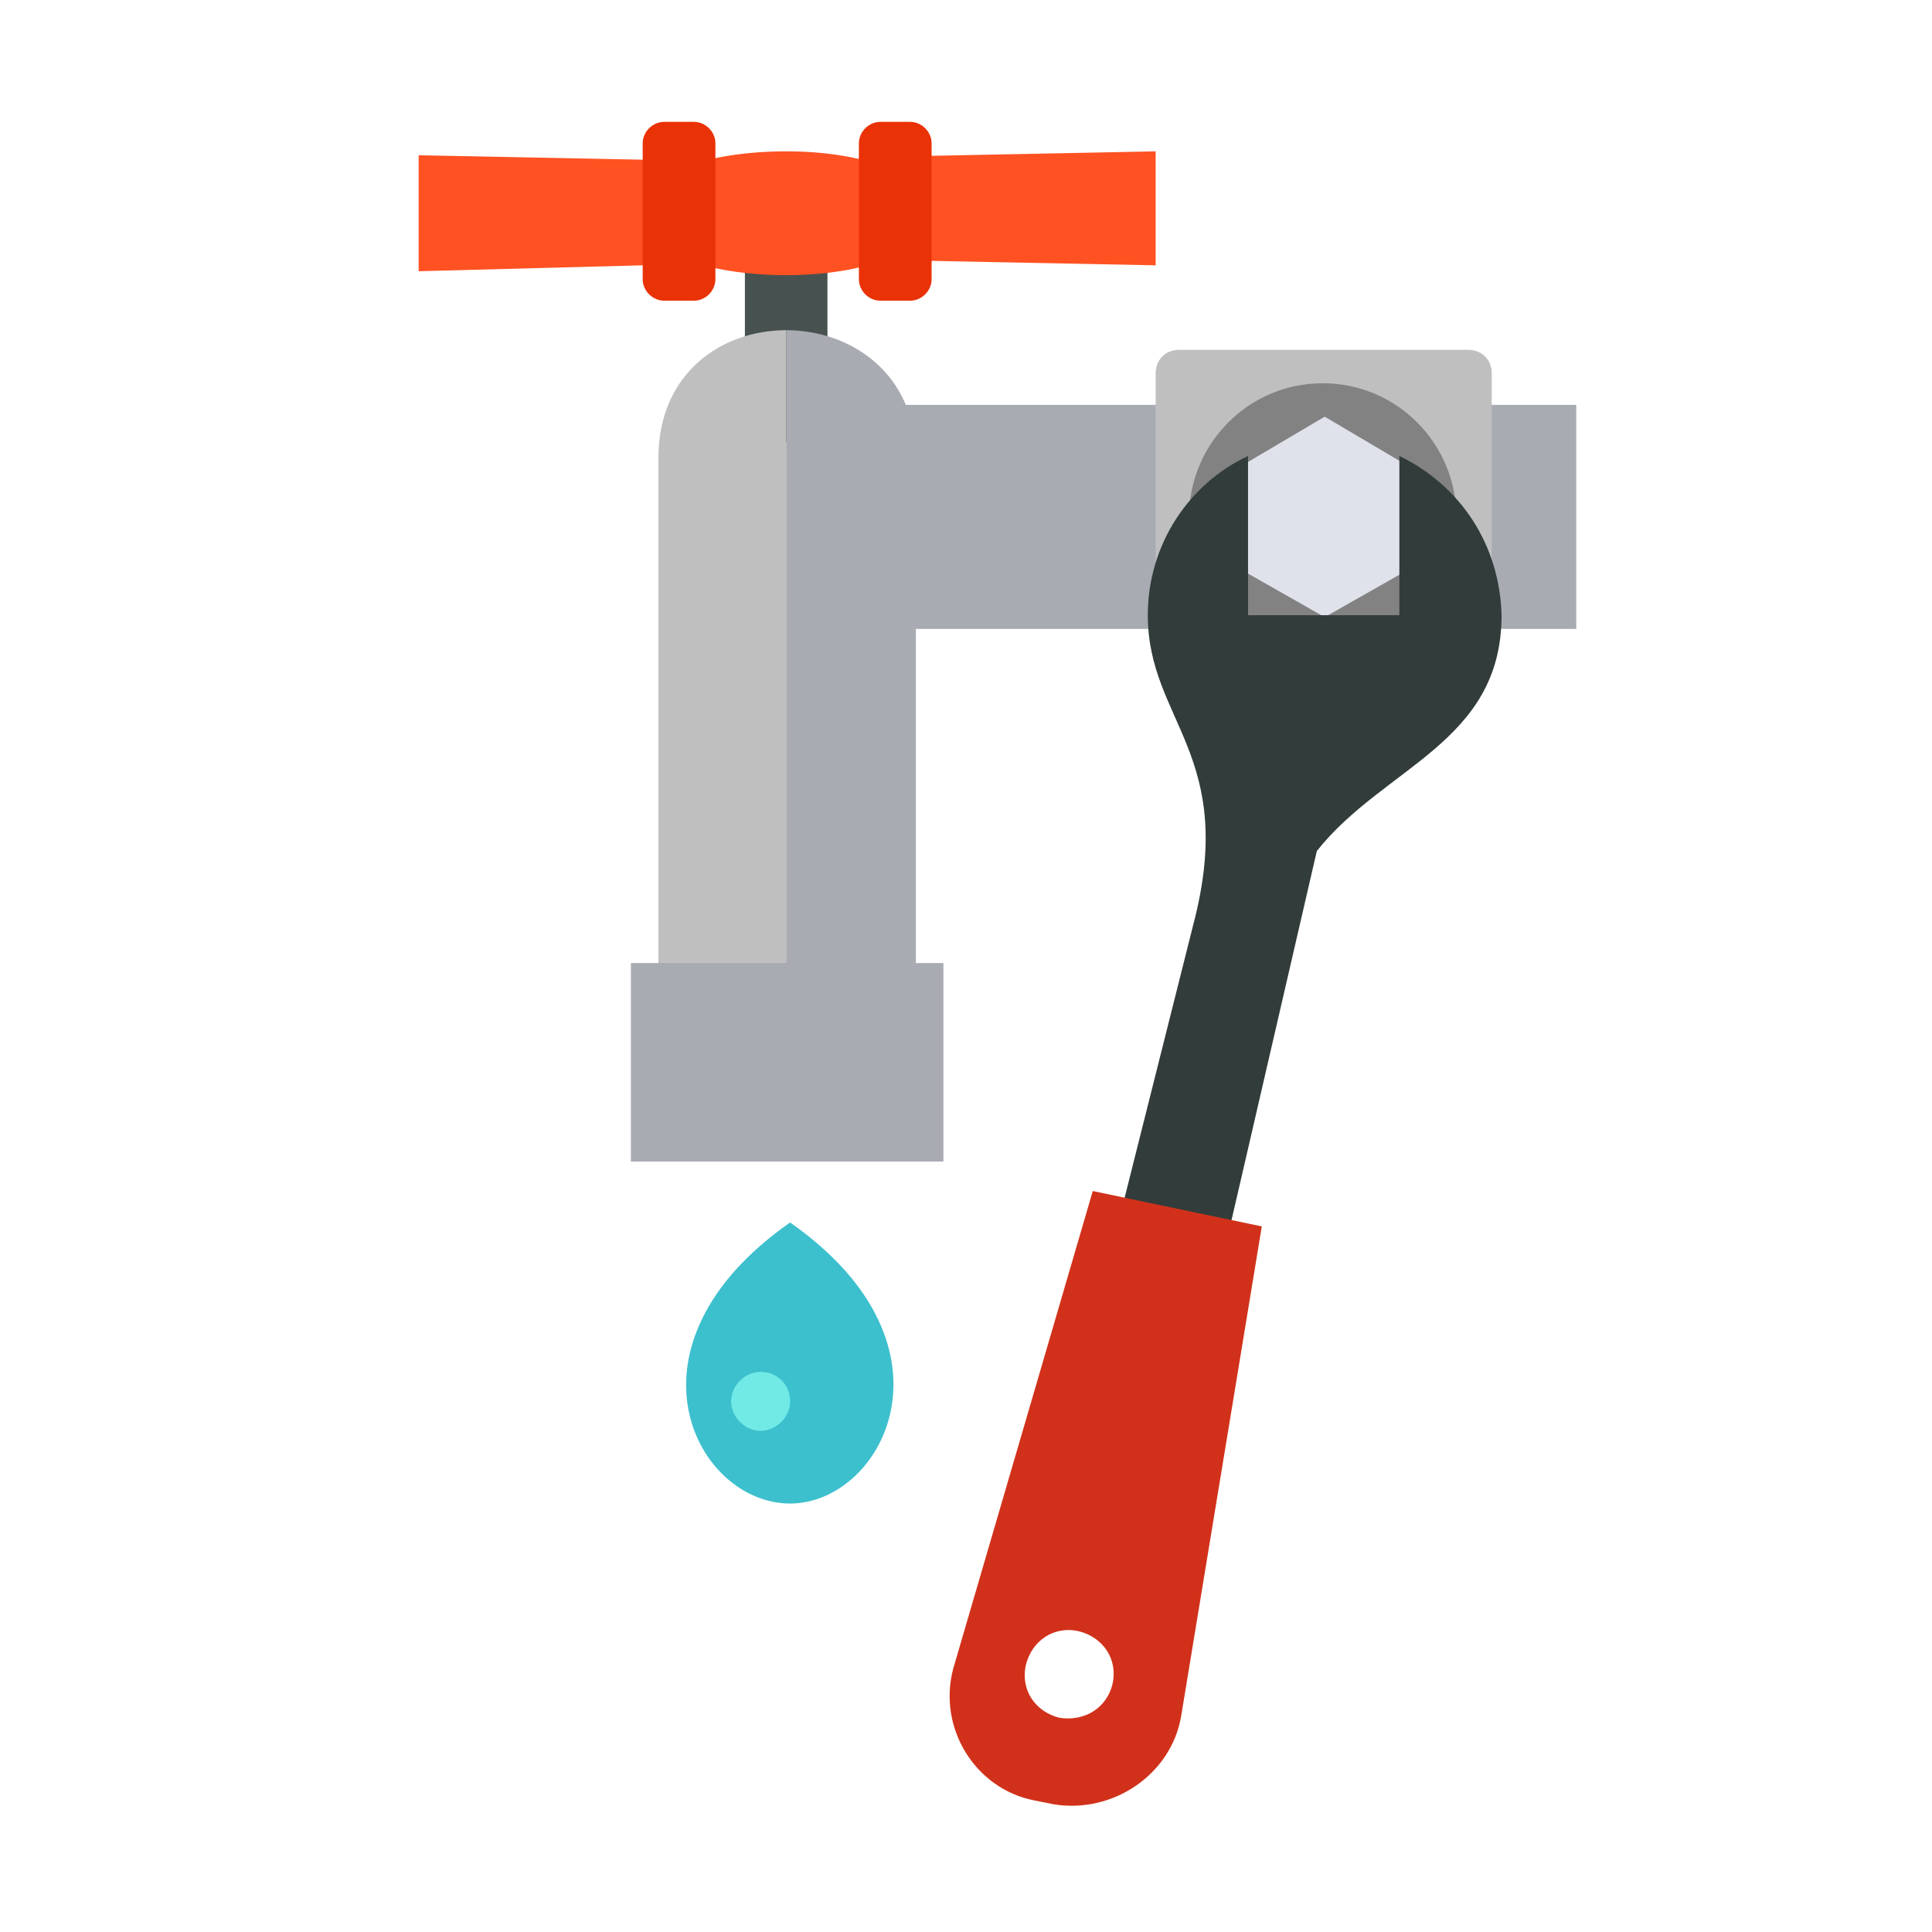 <?xml version="1.0" encoding="utf-8"?>
<!-- Generator: Adobe Illustrator 23.0.1, SVG Export Plug-In . SVG Version: 6.00 Build 0)  -->
<svg version="1.1" id="Laag_1" xmlns="http://www.w3.org/2000/svg" xmlns:xlink="http://www.w3.org/1999/xlink" x="0px" y="0px"
	 viewBox="0 0 98.3 98.3" style="enable-background:new 0 0 98.3 98.3;" xml:space="preserve">
<style type="text/css">
	.st0{fill:#3DC0CD;}
	.st1{fill:#475150;}
	.st2{fill:#FF5122;}
	.st3{fill:#EA3207;}
	.st4{fill:#A9ABB3;}
	.st5{fill:#BFBFBF;}
	.st6{fill:#71EAE6;}
	.st7{fill:#828282;}
	.st8{fill:#E0E2EB;}
	.st9{fill:#313C3B;}
	.st10{fill:#D1311A;}
</style>
<g>
	<path class="st0" d="M40.2,62.2c-9,6.3-4.8,14.3,0,14.3C44.9,76.5,49.2,68.5,40.2,62.2z"/>
	<rect x="37.9" y="10.9" class="st1" width="4.2" height="11.6"/>
	<path class="st2" d="M45.3,8.6v4.5C43.9,13.7,42,14,40,14c-2,0-3.8-0.3-5.2-0.8V8.5C36.1,8,38,7.7,40,7.7C42,7.7,43.9,8,45.3,8.6z"
		/>
	<g>
		<g>
			<polygon class="st2" points="36.4,13.4 21.3,13.8 21.3,7.9 36.4,8.2 			"/>
			<path class="st3" d="M36.4,14.2c0,0.6-0.5,1.1-1.1,1.1h-1.5c-0.6,0-1.1-0.5-1.1-1.1V7.3c0-0.6,0.5-1.1,1.1-1.1h1.5
				c0.6,0,1.1,0.5,1.1,1.1V14.2z"/>
		</g>
		<g>
			<polygon class="st2" points="43.7,8 58.8,7.7 58.8,13.5 43.7,13.2 			"/>
			<path class="st3" d="M43.7,7.3c0-0.6,0.5-1.1,1.1-1.1h1.5c0.6,0,1.1,0.5,1.1,1.1v6.9c0,0.6-0.5,1.1-1.1,1.1h-1.5
				c-0.6,0-1.1-0.5-1.1-1.1V7.3z"/>
		</g>
	</g>
	<rect x="42.8" y="20.6" class="st4" width="37.4" height="11.4"/>
	<path class="st5" d="M40,16.8v39.2h-6.5V23.3C33.5,19,36.7,16.8,40,16.8z"/>
	<rect x="32.1" y="49" class="st4" width="15.9" height="10.1"/>
	<path class="st6" d="M40.2,71.3c0,0.8-0.7,1.5-1.5,1.5c-0.8,0-1.5-0.7-1.5-1.5c0-0.8,0.7-1.5,1.5-1.5
		C39.5,69.8,40.2,70.4,40.2,71.3z"/>
	<path class="st4" d="M46.6,23.3v32.7H40V16.8C43.3,16.8,46.6,19,46.6,23.3z"/>
	<path class="st5" d="M75.9,33.7c0,0.7-0.5,1.2-1.2,1.2H60c-0.7,0-1.2-0.5-1.2-1.2V19c0-0.7,0.5-1.2,1.2-1.2h14.7
		c0.7,0,1.2,0.5,1.2,1.2V33.7z"/>
	<path class="st7" d="M74.1,26.3c0,3.7-3,6.8-6.8,6.8c-3.7,0-6.8-3-6.8-6.8c0-3.7,3-6.8,6.8-6.8C71.1,19.5,74.1,22.6,74.1,26.3z"/>
	<polygon class="st8" points="63,23.8 67.4,21.2 71.8,23.8 71.8,28.9 67.4,31.4 63,28.9 	"/>
	<path class="st9" d="M71.2,23.2v8.1h-7.7v-8.1c-3,1.4-5.1,4.5-5.1,8.1c0,5.4,4.6,7.1,2.3,15.8l0,0l-4.4,17.5l5.5,1.2L67,43.3
		c3.4-4.3,9.4-5.5,9.4-12C76.3,27.7,74.3,24.7,71.2,23.2z"/>
	<path class="st10" d="M60.1,87.3l4.1-24.9l-8.6-1.8l-7.1,24.3c-0.8,3,1.1,6.1,4.1,6.7l1,0.2C56.6,92.3,59.6,90.3,60.1,87.3z
		 M53.9,87.4c-1.2-0.3-2-1.4-1.7-2.7c0.3-1.2,1.4-2,2.7-1.7c1.2,0.3,2,1.4,1.7,2.7C56.3,86.9,55.2,87.6,53.9,87.4z"/>
</g>
</svg>

